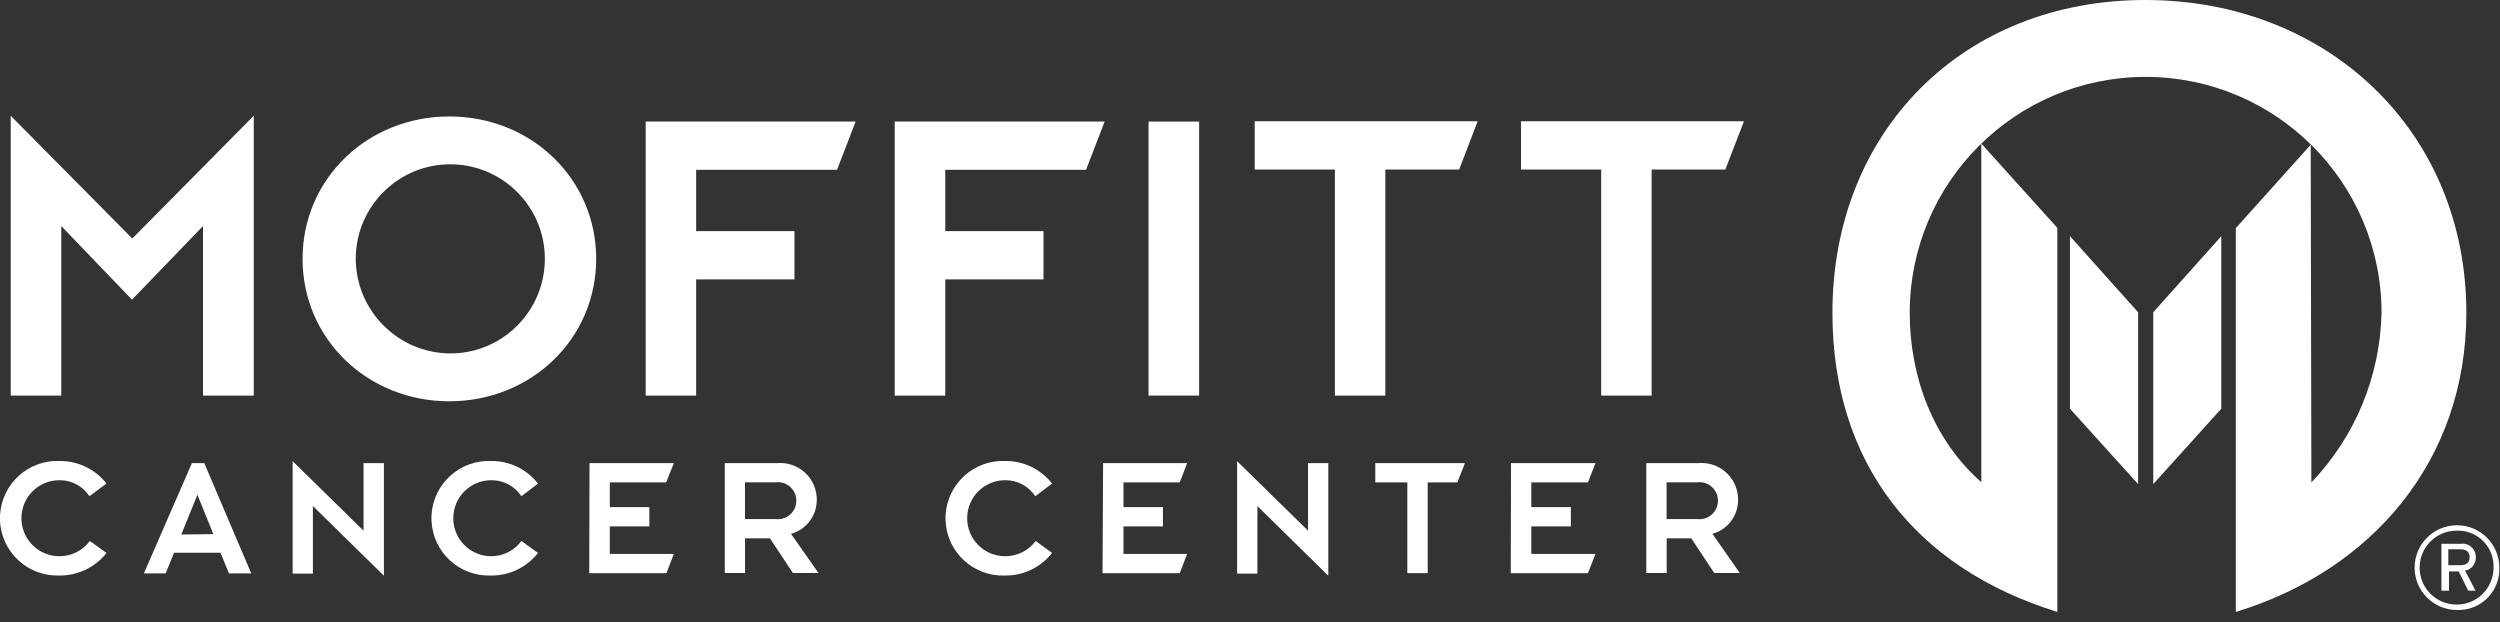 <svg xmlns="http://www.w3.org/2000/svg" width="221" height="55" viewBox="0 0 221 55" fill="none"><rect x="0" y="0" width="221" height="55" fill="#333333" stroke="none"/><g clip-path="url(#clip0_493_11938)"><path d="M190.348 27.602L196.361 20.881V36.131L190.348 42.792V32.617V27.602Z" fill="white"></path><path d="M189.008 42.792L182.986 36.131V31.483V20.881L189.008 27.602V32.549V42.792Z" fill="white"></path><path d="M189.639 0C173.553 0 161.987 11.566 161.987 27.652C161.987 40.846 169.254 50.195 181.869 54.093V20.146L175.148 12.691V42.629C170.883 38.868 168.819 33.298 168.819 27.652C168.819 16.137 178.159 6.798 189.673 6.798C201.188 6.798 210.527 16.137 210.527 27.652C210.408 33.247 208.199 38.603 204.326 42.646L204.267 12.794L197.648 20.163V54.093C209.589 50.459 218.024 40.795 218.024 27.652C218.024 11.566 205.725 0 189.639 0Z" fill="white"></path><path d="M57.078 10.746H75.638L73.992 15.011H61.539V20.435H70.23V24.7H61.539V34.969H57.078V10.746Z" fill="white"></path><path d="M79.092 10.746H97.651L96.005 15.011H83.561V20.435H92.244V24.7H83.561V34.969H79.092V10.746Z" fill="white"></path><path d="M101.532 10.746H106.002V34.969H101.532V10.746Z" fill="white"></path><path d="M0.947 10.234L11.694 21.084L22.432 10.234V34.969H17.946V19.983L11.668 26.491L5.417 19.983V34.969H0.947V10.234Z" fill="white"></path><path d="M39.721 10.295C46.962 10.295 52.703 15.805 52.703 22.884C52.703 29.963 46.945 35.473 39.721 35.473C32.497 35.473 26.748 29.972 26.748 22.884C26.748 15.796 32.488 10.295 39.721 10.295ZM39.721 31.243C44.335 31.294 48.114 27.584 48.165 22.969C48.216 18.355 44.506 14.577 39.892 14.525C35.277 14.474 31.499 18.184 31.448 22.799V22.884C31.473 27.456 35.149 31.166 39.721 31.243Z" fill="white"></path><path d="M118.003 14.985H110.915V10.721H130.626L128.989 14.985H122.464V34.969H118.003V14.985Z" fill="white"></path><path d="M141.543 14.985H134.455V10.721H154.166L152.52 14.985H146.004V34.969H141.543V14.985Z" fill="white"></path><path d="M16.965 40.94H18.057L22.211 50.688H20.241L19.49 48.863H15.387L14.645 50.688H12.718L16.965 40.94ZM18.859 47.217L17.451 43.737L16.027 47.251L18.859 47.217Z" fill="white"></path><path d="M9.416 48.881C8.419 50.151 6.883 50.885 5.271 50.877C2.482 50.987 0.12 48.821 0 46.023C-0.111 43.226 2.056 40.872 4.853 40.752C4.99 40.752 5.126 40.752 5.271 40.752C6.892 40.735 8.419 41.477 9.416 42.748L7.907 43.865C7.318 42.97 6.32 42.441 5.254 42.45C3.395 42.45 1.894 43.951 1.894 45.81C1.894 47.669 3.395 49.171 5.254 49.171C6.312 49.171 7.31 48.676 7.941 47.823L9.416 48.881Z" fill="white"></path><path d="M93.003 48.881C92.005 50.151 90.479 50.894 88.858 50.877C86.061 50.987 83.707 48.821 83.587 46.023C83.476 43.226 85.643 40.872 88.44 40.752C88.577 40.752 88.713 40.752 88.858 40.752C90.479 40.735 92.005 41.469 93.003 42.748L91.519 43.865C90.931 42.97 89.933 42.441 88.858 42.45C86.999 42.45 85.498 43.951 85.498 45.81C85.498 47.669 86.999 49.171 88.858 49.171C89.924 49.171 90.922 48.676 91.553 47.823L93.003 48.881Z" fill="white"></path><path d="M47.559 48.881C46.561 50.151 45.034 50.894 43.414 50.877C40.616 50.987 38.262 48.821 38.143 46.023C38.032 43.226 40.198 40.872 42.996 40.752C43.132 40.752 43.269 40.752 43.414 40.752C45.034 40.735 46.561 41.469 47.559 42.748L46.092 43.865C45.504 42.97 44.497 42.441 43.431 42.45C41.572 42.45 40.07 43.951 40.07 45.81C40.07 47.669 41.572 49.171 43.431 49.171C44.48 49.171 45.469 48.667 46.092 47.823L47.559 48.881Z" fill="white"></path><path d="M52.114 40.94H59.569L58.887 42.645H53.906V44.829H57.403V46.535H53.906V48.965H59.569L58.912 50.671H52.089L52.114 40.94Z" fill="white"></path><path d="M27.66 44.736V50.706H25.869V40.77L32.138 46.911V40.94H33.938V50.894L27.66 44.736Z" fill="white"></path><path d="M111.153 44.736V50.706H109.362V40.77L115.631 46.911V40.94H117.422V50.894L111.153 44.736Z" fill="white"></path><path d="M64.072 40.939H68.704C70.486 40.794 72.047 42.116 72.192 43.898C72.201 44.018 72.209 44.146 72.201 44.265C72.175 45.638 71.245 46.824 69.923 47.191L72.354 50.653H70.094L68.064 47.591H65.863V50.653H64.072V40.939ZM65.863 45.886H68.559C69.454 45.996 70.273 45.365 70.384 44.461C70.495 43.566 69.864 42.747 68.96 42.636C68.823 42.619 68.687 42.619 68.55 42.636H65.855V45.886H65.863Z" fill="white"></path><path d="M133.576 40.94H141.039L140.374 42.645H135.368V44.829H138.864V46.535H135.368V48.965H141.039L140.374 50.671H133.551L133.576 40.94Z" fill="white"></path><path d="M97.515 40.94H104.944L104.287 42.645H99.315V44.829H102.803V46.535H99.315V48.965H104.944L104.287 50.671H97.464L97.515 40.94Z" fill="white"></path><path d="M145.534 40.939H150.148C151.931 40.794 153.492 42.116 153.637 43.898C153.645 44.018 153.654 44.146 153.645 44.265C153.62 45.638 152.699 46.824 151.377 47.191L153.799 50.653H151.539L149.509 47.591H147.334V50.653H145.534V40.939ZM147.334 45.886H150.029C150.925 45.996 151.743 45.365 151.854 44.461C151.965 43.566 151.334 42.747 150.43 42.636C150.293 42.619 150.157 42.619 150.021 42.636H147.325V45.886H147.334Z" fill="white"></path><path d="M124.416 42.645H121.576V40.94H129.5L128.826 42.645H126.208V50.663H124.408V42.645H124.416Z" fill="white"></path><path d="M217.53 48.557H216.43V49.965H217.462C218.05 49.965 218.315 49.743 218.315 49.265C218.315 48.788 218.025 48.557 217.513 48.557M217.914 50.442L218.835 52.217H218.195L217.343 50.511H216.49V52.217H215.824V48.071H217.53C218.17 47.977 218.758 48.429 218.852 49.069C218.861 49.137 218.869 49.206 218.861 49.265C218.878 49.845 218.477 50.349 217.905 50.442M217.189 46.911C215.381 46.894 213.914 48.344 213.897 50.152C213.88 51.961 215.33 53.428 217.138 53.445C218.946 53.462 220.413 52.012 220.43 50.204V50.178C220.498 48.447 219.159 46.988 217.428 46.911C217.351 46.911 217.274 46.911 217.189 46.911ZM217.189 53.922C215.125 53.922 213.445 52.233 213.453 50.169C213.453 48.105 215.142 46.425 217.206 46.434C219.27 46.434 220.942 48.114 220.942 50.178C221.01 52.174 219.458 53.854 217.462 53.922C217.368 53.922 217.283 53.922 217.189 53.922Z" fill="white"></path></g><defs><clipPath id="clip0_493_11938"><rect width="220.95" height="54.093" fill="white"></rect></clipPath></defs></svg>